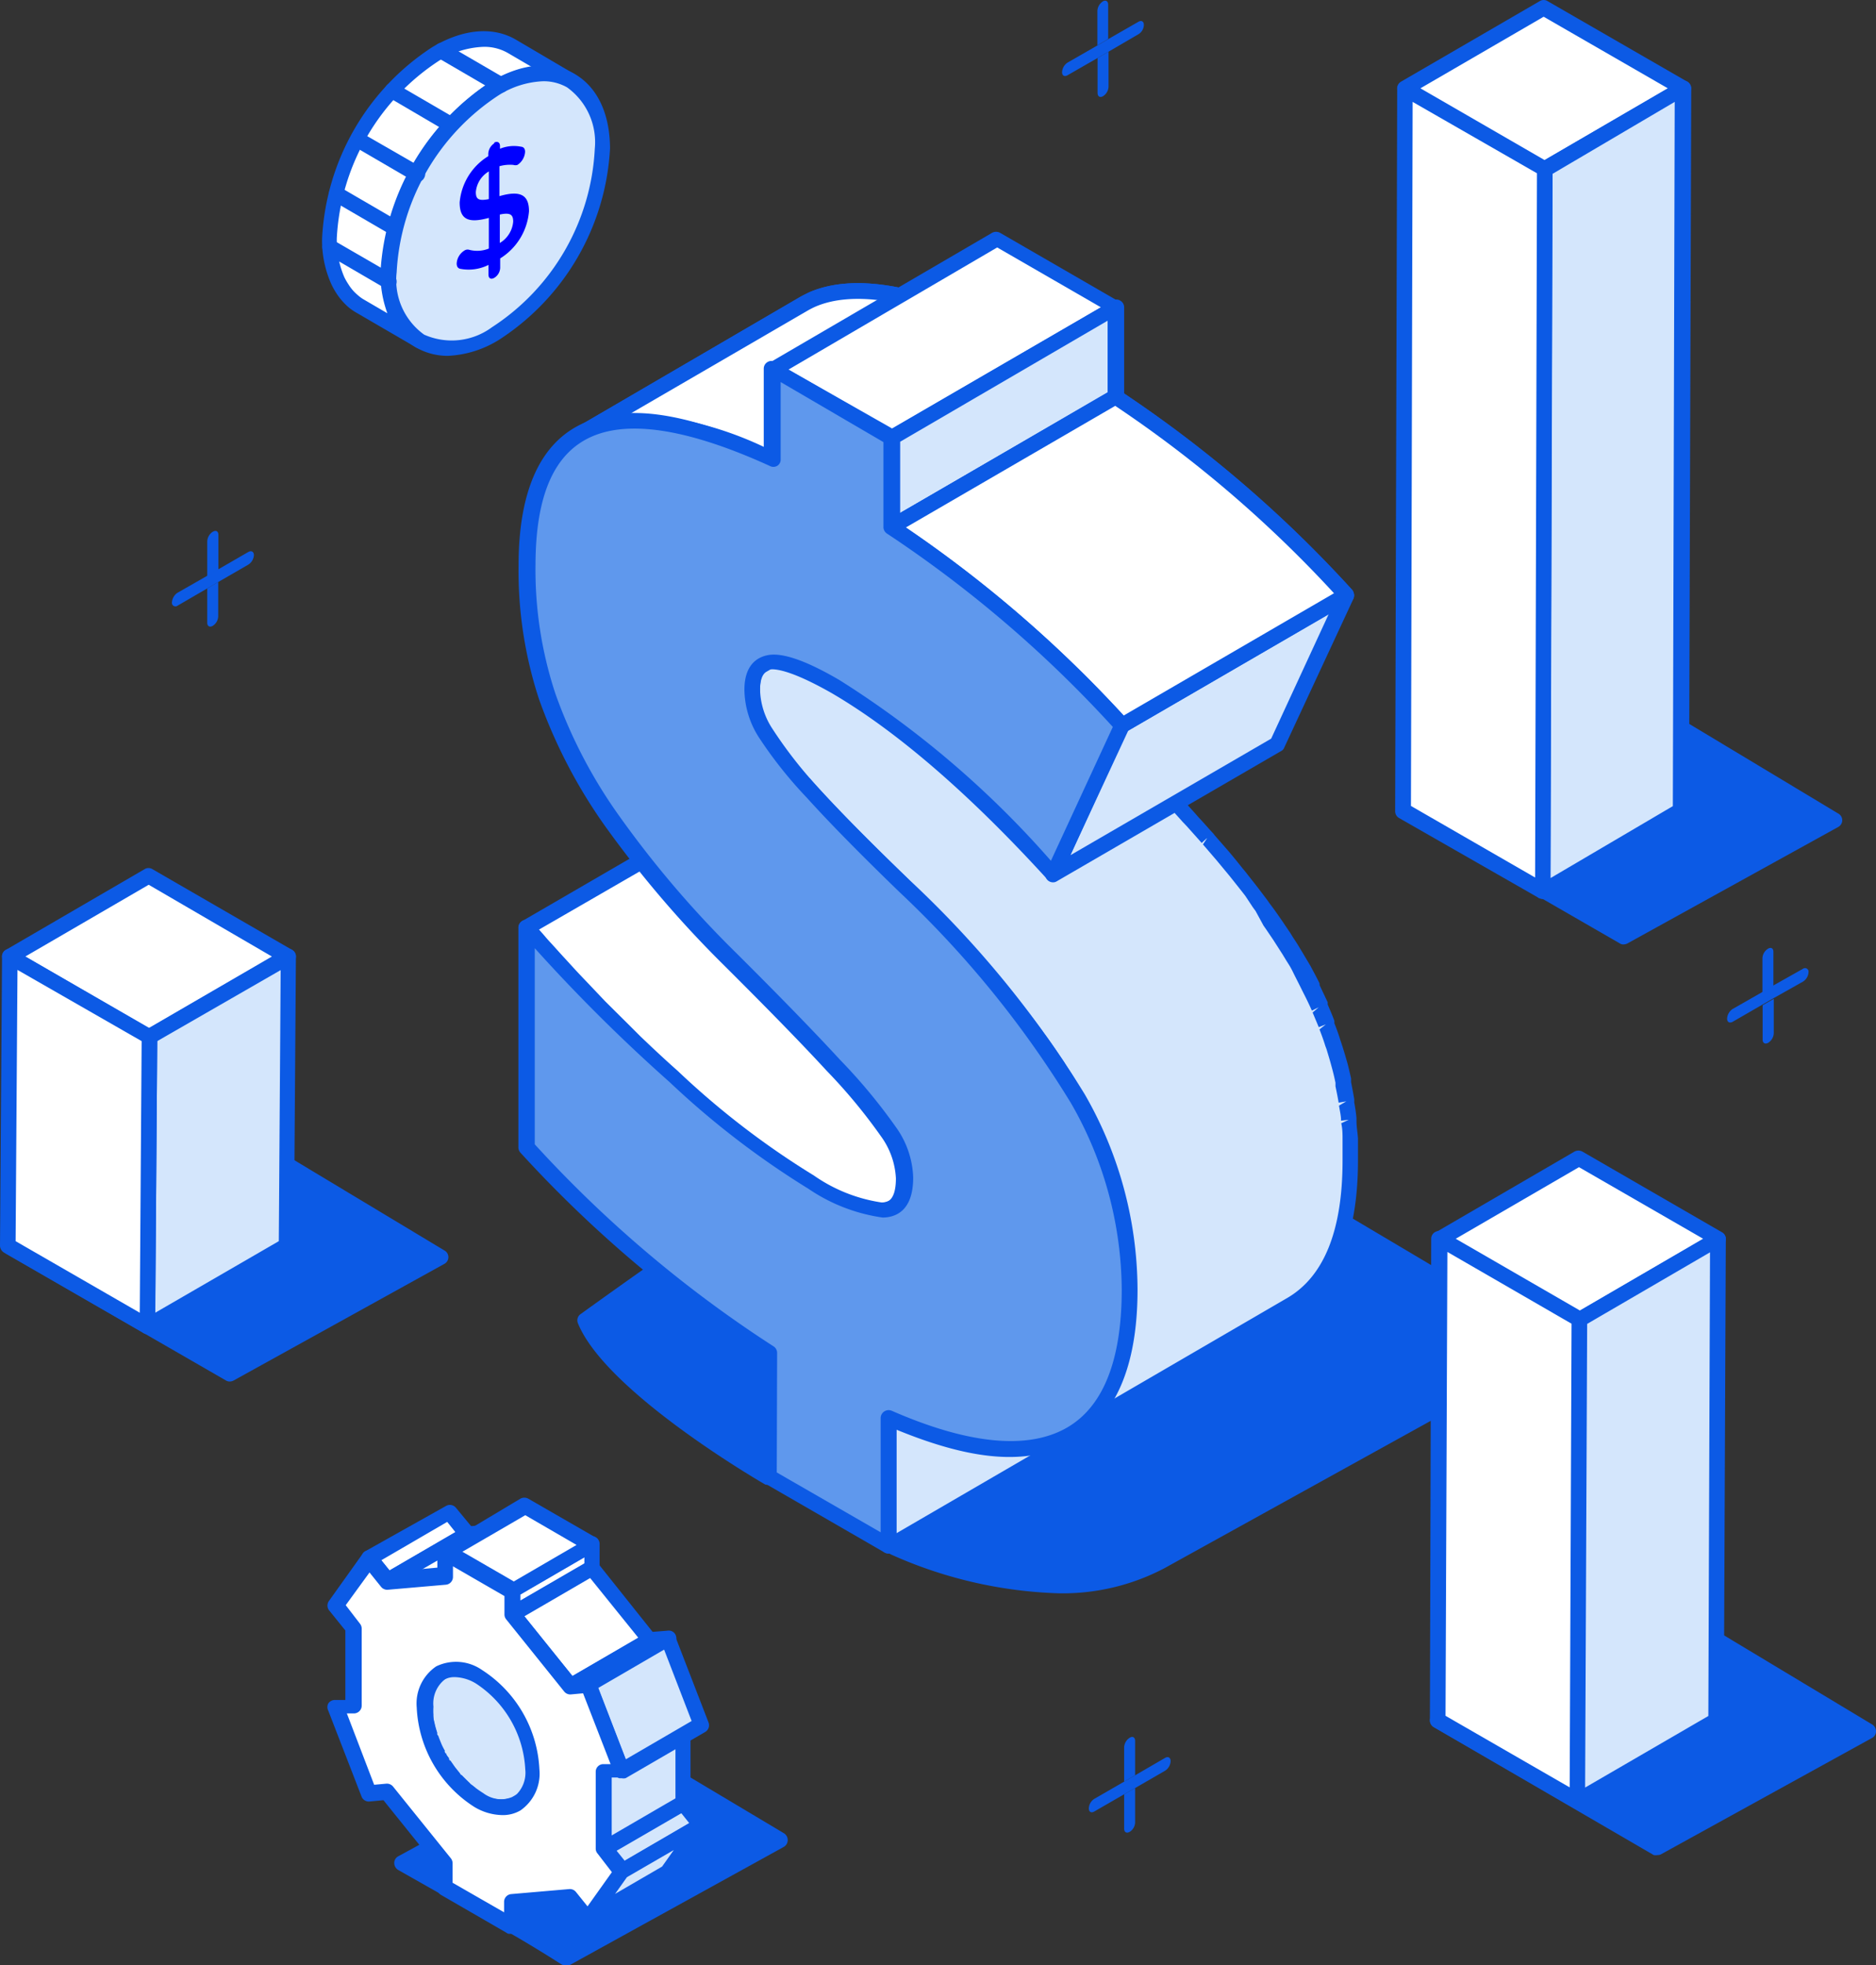 <svg xmlns="http://www.w3.org/2000/svg" viewBox="0 0 100.93 105.71"><rect x="0" y="0" width="100.93" height="105.71" fill="#333333" stroke="none"/><defs><style>.cls-1{fill:#0c5ae5;}.cls-2{fill:#fff;}.cls-3{fill:#d4e6fc;}.cls-4{fill:#5f98ed;}.cls-5{fill:blue;}</style></defs><g id="Layer_2" data-name="Layer 2"><g id="Layer_1-2" data-name="Layer 1"><polygon class="cls-1" points="23.93 101.47 21.63 100.17 28.95 96.12 29.67 98.81 23.93 101.47"/><path class="cls-1" d="M23.93,101.89a.35.35,0,0,1-.2,0l-2.31-1.31a.44.44,0,0,1-.21-.37.41.41,0,0,1,.21-.36l7.33-4a.44.44,0,0,1,.37,0,.45.45,0,0,1,.24.28l.71,2.7a.4.4,0,0,1-.22.48l-5.74,2.66A.39.39,0,0,1,23.93,101.89Zm-1.45-1.72L24,101l5.23-2.43-.49-1.84Z"/><path class="cls-1" d="M41.38,79.44s-8.44-4.83-9.9-8.47c8.15-5.87,11-7.5,11-7.5l4.69,9.29Z"/><path class="cls-1" d="M41.38,79.85a.36.36,0,0,1-.21,0c-.35-.2-8.59-5-10.08-8.68a.41.41,0,0,1,.15-.49c8.07-5.81,10.88-7.45,11-7.52a.42.42,0,0,1,.33,0,.4.4,0,0,1,.25.21l4.7,9.29a.43.43,0,0,1-.06.46l-5.77,6.68A.43.43,0,0,1,41.38,79.85ZM32,71.11c1.52,3,7.84,6.93,9.29,7.79l5.35-6.21-4.36-8.63C41.28,64.68,38.23,66.63,32,71.11Z"/><path class="cls-1" d="M27.53,103.55s1,.53,2.88,1.74l11.51-6.36L36.5,95.69Z"/><path class="cls-1" d="M30.41,105.71a.4.4,0,0,1-.22-.06c-1.87-1.19-2.85-1.72-2.85-1.73a.38.38,0,0,1-.22-.32.42.42,0,0,1,.14-.36l9-7.87a.42.42,0,0,1,.49,0l5.43,3.24a.43.43,0,0,1,.2.37.42.42,0,0,1-.21.36l-11.52,6.36A.46.46,0,0,1,30.41,105.71Zm-2.16-2.23c.44.26,1.17.69,2.18,1.33l10.66-5.89L36.54,96.2Z"/><polygon class="cls-1" points="87.34 50.38 98.68 44.11 87.44 37.35 75.52 43.55 87.34 50.38"/><path class="cls-1" d="M87.34,50.8a.36.36,0,0,1-.2-.06L75.31,43.92a.4.4,0,0,1-.21-.38.42.42,0,0,1,.22-.36L87.25,37a.43.43,0,0,1,.41,0L98.9,43.76a.41.41,0,0,1,0,.72L87.55,50.75A.54.54,0,0,1,87.34,50.8Zm-11-7.23,11,6.33,10.5-5.8L87.43,37.83Z"/><polygon class="cls-2" points="90.56 4.75 83.1 9.09 75.59 4.75 83.05 0.42 90.56 4.75"/><path class="cls-1" d="M83.1,9.51a.42.42,0,0,1-.21-.06L75.38,5.12a.42.42,0,0,1,0-.73L82.84.06a.4.4,0,0,1,.42,0l7.51,4.33a.42.42,0,0,1,.21.36.44.44,0,0,1-.21.37L83.31,9.45A.42.42,0,0,1,83.1,9.51ZM76.42,4.75,83.1,8.61l6.63-3.86L83.05.9Z"/><polygon class="cls-3" points="90.56 4.75 90.45 43.6 82.99 47.93 83.1 9.09 90.56 4.75"/><path class="cls-1" d="M83,48.35a.54.54,0,0,1-.21-.05.44.44,0,0,1-.21-.37l.11-38.84a.41.41,0,0,1,.21-.36l7.46-4.34a.45.45,0,0,1,.42,0,.43.43,0,0,1,.21.36L90.87,43.6a.42.42,0,0,1-.21.36L83.2,48.3A.54.54,0,0,1,83,48.35Zm.53-39-.11,37.88L90,43.36l.1-37.88Z"/><polygon class="cls-2" points="83.1 9.09 82.99 47.93 75.48 43.6 75.59 4.75 83.1 9.09"/><path class="cls-1" d="M83,48.35a.54.54,0,0,1-.21-.05L75.27,44a.42.42,0,0,1-.21-.36l.11-38.85a.42.42,0,0,1,.21-.36.45.45,0,0,1,.42,0l7.51,4.34a.41.41,0,0,1,.21.36l-.11,38.85a.42.42,0,0,1-.21.36A.54.54,0,0,1,83,48.35Zm-7.09-5,6.68,3.85.1-37.88L76,5.48Z"/><path class="cls-1" d="M48.06,83.23s8.46,4,14.39.76l21-11.62L69.78,64.2l-6.33,5.54Z"/><path class="cls-1" d="M56.93,85.7a23.73,23.73,0,0,1-9-2.09.43.43,0,0,1-.23-.32.4.4,0,0,1,.14-.37l21.71-19a.42.42,0,0,1,.49,0L83.66,72a.41.41,0,0,1,.2.37.42.42,0,0,1-.21.36l-21,11.62A11.74,11.74,0,0,1,56.93,85.7Zm-8.09-2.59c2,.82,8.62,3.17,13.41.52L82.61,72.36,69.83,64.71Z"/><polygon class="cls-1" points="12.36 73.89 23.69 67.63 12.46 60.87 0.53 67.07 12.36 73.89"/><path class="cls-1" d="M12.36,74.31a.39.39,0,0,1-.21-.06L.32,67.43a.44.44,0,0,1-.21-.37.4.4,0,0,1,.23-.36l11.92-6.2a.4.4,0,0,1,.41,0l11.24,6.76a.41.41,0,0,1,0,.72L12.56,74.26A.46.46,0,0,1,12.36,74.31Zm-11-7.22,11,6.32,10.5-5.8L12.44,61.35Z"/><polygon class="cls-2" points="15.5 51.45 8.04 55.78 0.53 51.45 7.99 47.11 15.5 51.45"/><path class="cls-1" d="M8,56.2a.5.5,0,0,1-.21-.05L.32,51.81a.42.42,0,0,1-.21-.36.41.41,0,0,1,.21-.36l7.46-4.34a.4.4,0,0,1,.42,0l7.51,4.34a.41.41,0,0,1,.21.36.42.42,0,0,1-.21.36L8.25,56.15A.54.54,0,0,1,8,56.2ZM1.36,51.45,8,55.3l6.63-3.85L8,47.59Z"/><polygon class="cls-3" points="15.5 51.45 15.39 67.01 7.93 71.34 8.04 55.78 15.5 51.45"/><path class="cls-1" d="M7.93,71.76a.42.42,0,0,1-.21-.06.41.41,0,0,1-.21-.36l.11-15.56a.42.42,0,0,1,.21-.36l7.46-4.33a.4.4,0,0,1,.42,0,.41.41,0,0,1,.21.36L15.81,67a.42.42,0,0,1-.21.36L8.14,71.7A.42.42,0,0,1,7.93,71.76ZM8.46,56,8.35,70.61,15,66.76l.1-14.58Z"/><polygon class="cls-2" points="8.04 55.78 7.93 71.34 0.42 67.01 0.53 51.45 8.04 55.78"/><path class="cls-1" d="M7.93,71.76a.42.42,0,0,1-.21-.06L.21,67.37A.44.44,0,0,1,0,67L.11,51.44a.4.4,0,0,1,.21-.35.4.4,0,0,1,.42,0l7.51,4.33a.44.44,0,0,1,.21.37L8.35,71.35a.43.43,0,0,1-.21.36A.54.54,0,0,1,7.93,71.76Zm-7.09-5,6.68,3.85L7.62,56,.94,52.17Z"/><polygon class="cls-1" points="89.18 99.36 100.52 93.1 89.28 86.34 77.35 92.54 89.18 99.36"/><path class="cls-1" d="M89.18,99.78a.54.54,0,0,1-.21,0L77.14,92.9a.44.44,0,0,1-.21-.37.43.43,0,0,1,.23-.36L89.09,86a.41.41,0,0,1,.4,0l11.24,6.76a.43.43,0,0,1,.2.37.4.4,0,0,1-.21.35L89.38,99.73A.35.35,0,0,1,89.18,99.78Zm-11-7.22,11,6.33,10.5-5.81L89.26,86.82Z"/><polygon class="cls-2" points="92.43 66.63 84.97 70.97 77.46 66.63 84.92 62.29 92.43 66.63"/><path class="cls-1" d="M85,71.39a.42.42,0,0,1-.21-.06L77.25,67a.41.41,0,0,1,0-.72l7.46-4.34a.45.45,0,0,1,.42,0l7.51,4.34a.41.41,0,0,1,0,.72l-7.46,4.34A.39.39,0,0,1,85,71.39Zm-6.68-4.76L85,70.49l6.63-3.86-6.68-3.85Z"/><polygon class="cls-3" points="92.43 66.63 92.32 92.54 84.86 96.88 84.97 70.97 92.43 66.63"/><path class="cls-1" d="M84.86,97.29a.54.54,0,0,1-.21-.05.44.44,0,0,1-.21-.37L84.55,71a.41.41,0,0,1,.21-.36l7.46-4.34a.45.45,0,0,1,.42,0,.41.41,0,0,1,.21.36l-.11,25.91a.42.42,0,0,1-.21.36l-7.46,4.34A.5.5,0,0,1,84.86,97.29Zm.53-26.08-.11,24.94,6.63-3.85L92,67.36Z"/><polygon class="cls-2" points="84.97 70.97 84.86 96.88 77.35 92.54 77.46 66.63 84.97 70.97"/><path class="cls-1" d="M84.86,97.29a.54.54,0,0,1-.21-.05L77.14,92.9a.41.41,0,0,1-.21-.36L77,66.63a.41.41,0,0,1,.21-.36.42.42,0,0,1,.42,0l7.51,4.34a.41.41,0,0,1,.21.36l-.11,25.91a.42.42,0,0,1-.21.36A.54.54,0,0,1,84.86,97.29Zm-7.09-5,6.68,3.85.1-24.94-6.68-3.86Z"/><path class="cls-1" d="M59.64,2.78l-.59.34V5c0,.19.13.27.3.17a.63.63,0,0,0,.29-.51V2.78ZM59.33.08a.64.64,0,0,0-.29.5V2.44l.58-.34V.25c0-.19-.13-.27-.3-.17Z"/><path class="cls-1" d="M61.25,1.17l-1.62.93-.58.34-1.62.93a.66.66,0,0,0-.29.51c0,.19.13.26.29.17l1.62-.93.59-.34,1.61-.94a.6.6,0,0,0,.29-.5c0-.19-.13-.26-.29-.17Z"/><path class="cls-1" d="M95.42,53.73l-.59.34v1.85c0,.19.14.26.3.17a.65.65,0,0,0,.3-.51V53.73Zm-.3-2.7a.63.63,0,0,0-.3.51v1.85l.59-.35V51.19c0-.18-.13-.26-.29-.16Z"/><path class="cls-1" d="M97,52.11,95.42,53l-.59.35-1.61.92a.66.66,0,0,0-.3.52c0,.19.13.26.3.17l1.61-.93.59-.34L97,52.8a.64.64,0,0,0,.3-.51.19.19,0,0,0-.3-.18Z"/><path class="cls-1" d="M11.75,31.3l-.6.35V33.5c0,.18.13.26.3.16a.63.63,0,0,0,.29-.51V31.3Zm-.3-2.7a.65.65,0,0,0-.3.52V31l.6-.35V28.77c0-.19-.13-.27-.29-.17Z"/><path class="cls-1" d="M13.36,29.69l-1.61.93-.6.35-1.61.92a.68.68,0,0,0-.29.51.19.19,0,0,0,.3.18l1.6-.93.6-.35,1.61-.93a.65.65,0,0,0,.3-.51c0-.19-.14-.26-.3-.17Z"/><path class="cls-1" d="M61.08,96.17l-.6.34v1.85c0,.19.13.27.3.17a.62.62,0,0,0,.29-.51V96.17Zm-.3-2.7a.64.64,0,0,0-.3.51v1.85l.59-.34V93.64c0-.19-.13-.27-.29-.17Z"/><path class="cls-1" d="M62.69,94.55l-1.62.94-.59.34-1.61.93a.64.64,0,0,0-.29.51c0,.19.13.26.29.17l1.61-.93.6-.34,1.61-.93a.65.65,0,0,0,.29-.51c0-.19-.13-.27-.29-.18Z"/><polygon class="cls-3" points="47.81 76.27 59.87 69.26 59.85 76.13 47.79 83.14 47.81 76.27"/><path class="cls-1" d="M47.79,83.56a.42.42,0,0,1-.41-.42V76.26a.46.46,0,0,1,.21-.36l12.06-7a.4.4,0,0,1,.42,0,.41.41,0,0,1,.21.36l0,6.87a.44.44,0,0,1-.21.37L48,83.5A.37.37,0,0,1,47.79,83.56Zm.44-7,0,5.91,11.23-6.53V70Z"/><path class="cls-2" d="M59.48,58.1a9.06,9.06,0,0,1-3.86-1.5,44.57,44.57,0,0,1-7.4-5.69c-.68-.61-1.34-1.23-2-1.86l-.63-.62-1.28-1.28-.72-.76c-.38-.39-.75-.78-1.12-1.18s-.5-.55-.74-.83c-.45-.49-.9-1-1.33-1.49l-12.06,7,.63.73.7.76c.24.28.49.55.74.83s.74.79,1.12,1.18l.72.76c.42.43.85.85,1.29,1.28l.62.62c.65.62,1.31,1.25,2,1.86a44.84,44.84,0,0,0,7.4,5.68,8.79,8.79,0,0,0,3.86,1.5A1.17,1.17,0,0,0,48,65l12.06-7A1.28,1.28,0,0,1,59.48,58.1Z"/><path class="cls-1" d="M47.39,65.52a9.42,9.42,0,0,1-4-1.55,45.93,45.93,0,0,1-7.47-5.74c-.68-.62-1.34-1.24-2-1.87l-.63-.63L32,54.45l-.72-.76c-.38-.4-.76-.79-1.12-1.19l-.57-.62-.45-.5-.43-.48L28,50.17a.42.42,0,0,1-.1-.34.43.43,0,0,1,.2-.29l12.06-7a.42.42,0,0,1,.53.09c.39.46.8.91,1.21,1.37l.29.32.56.62q.54.59,1.11,1.17l.23.24c.16.17.32.35.49.52l1.2,1.19.7.7c.65.62,1.31,1.24,2,1.85a44.18,44.18,0,0,0,7.33,5.63,8.63,8.63,0,0,0,3.64,1.45h0a.82.82,0,0,0,.4-.1h0a.42.42,0,1,1,.42.72h0l-12.06,7a1.53,1.53,0,0,1-.81.21ZM29,50l.3.34c.13.16.27.31.41.46l.46.51.56.61c.36.4.74.79,1.11,1.18l.72.76,1.28,1.27.62.62c.65.62,1.31,1.24,2,1.85a44.18,44.18,0,0,0,7.33,5.63,8.54,8.54,0,0,0,3.65,1.45.94.94,0,0,0,.4-.1l10.7-6.22A13.49,13.49,0,0,1,55.41,57a45.39,45.39,0,0,1-7.48-5.74l-2-1.87-.71-.7c-.4-.4-.81-.8-1.2-1.21-.18-.17-.34-.35-.51-.53l-.23-.23c-.37-.4-.75-.79-1.11-1.19l-.57-.62-.29-.33-1-1.11Z"/><path class="cls-3" d="M72.82,61.42c0-.06,0-.13,0-.2,0-.3,0-.61-.07-.91,0-.05,0-.1,0-.15,0-.28-.07-.55-.11-.83,0,0,0-.11,0-.16,0-.3-.11-.6-.17-.9,0-.07,0-.13,0-.2l-.21-.88,0,0c-.08-.3-.17-.6-.27-.91l-.06-.2c-.1-.29-.2-.59-.32-.89a.61.61,0,0,0,0-.12q-.15-.41-.33-.81l-.05-.11a.14.14,0,0,0,0-.06l-.42-.89a1.62,1.62,0,0,1-.1-.18c-.15-.31-.31-.62-.49-.92s-.28-.49-.43-.74l-.14-.23-.34-.54c0-.08-.11-.16-.16-.25l-.4-.59-.12-.18-.56-.79-.15-.19c-.15-.2-.3-.41-.46-.61l-.21-.27-.46-.59-.2-.25L65.72,46l0,0L65,45.15l-.08-.09-.14-.16c-.22-.25-.44-.5-.68-.75l-.21-.23c-.29-.32-.58-.64-.89-1l-.17-.18L62,42l-.27-.27-1-1q-3.19-3.09-5-5.08l-.47-.53L55,34.74l-.07-.08-.35-.4a.39.39,0,0,0-.08-.1l-.23-.29a1.47,1.47,0,0,1-.1-.13L54,33.51a1.13,1.13,0,0,1-.1-.13l-.16-.21L53.65,33l-.14-.21a.36.36,0,0,1-.07-.1l-.19-.29-.18-.31,0-.1c0-.08-.07-.15-.1-.22a.36.36,0,0,1,0-.09l-.12-.31,0-.09a2.66,2.66,0,0,1-.1-.38s0,0,0-.06a3.06,3.06,0,0,1,0-.32s0-.07,0-.1,0-.25,0-.38a1.39,1.39,0,0,1,.56-1.32L41,35.77a1.39,1.39,0,0,0-.56,1.32c0,.13,0,.25,0,.38s0,.07,0,.1,0,.21,0,.32,0,0,0,.06a2.66,2.66,0,0,0,.1.38l0,.09.12.31s0,0,0,.06l0,0L41,39a.54.54,0,0,1,0,.11l.18.31.19.29a.61.61,0,0,0,.07.1l.14.21.09.13.16.21.1.13.18.23a1.47,1.47,0,0,0,.1.13l.23.28.09.11c.1.13.22.26.34.4l.07.09c.08.09.16.19.25.28l0,.05.47.53q1.8,2,5,5.08c.34.33.68.67,1,1L50,49c.27.27.53.55.79.82l.17.18c.31.32.6.64.89,1l.22.24.67.75.22.24.71.83,0,0,.69.84.2.25.46.59.21.26.46.62.15.19.56.79.12.17c.14.2.27.4.4.6l.16.25c.12.18.23.36.34.54s.1.15.14.23c.15.25.3.49.44.74s.33.61.48.91c0,.07.07.13.1.19l.42.89c0,.06,0,.11.07.17.12.27.23.54.34.81,0,0,0,.08,0,.12.12.3.22.6.32.89l.06.2c.1.3.19.6.27.91l0,0,.21.88c0,.07,0,.13,0,.2.06.3.12.6.17.9,0,0,0,.11,0,.16.05.28.08.55.11.83,0,0,0,.1,0,.15,0,.3,0,.6.07.91,0,.07,0,.13,0,.2,0,.31,0,.63,0,.94,0,3.93-1.08,6.52-3.23,7.76l12.06-7c2.15-1.25,3.22-3.84,3.23-7.77C72.84,62.05,72.83,61.74,72.82,61.42Z"/><path class="cls-1" d="M57.55,77.55a.41.41,0,0,1-.36-.21.42.42,0,0,1,.15-.57c2-1.16,3-3.65,3-7.4,0-.31,0-.61,0-.92v-.2c0-.3,0-.59-.07-.89l.4-.19-.41,0c0-.27-.07-.54-.11-.81l0-.16c0-.29-.11-.58-.17-.88l0-.18c-.06-.3-.13-.58-.21-.87s-.18-.64-.27-.93l-.07-.2c-.09-.29-.2-.58-.31-.87L59.4,62l-.39.15-.33-.79,0-.11c-.15-.35-.29-.64-.44-.94l-.09-.17c-.15-.31-.31-.61-.48-.91s-.28-.48-.42-.72l-.14-.23-.34-.53-.16-.25-.4-.59L56,56.78c-.17-.26-.36-.52-.55-.78l-.08-.11c-.21-.28-.36-.49-.52-.69L54,54.11l-.69-.84-.73-.84-.2-.23-.68-.76-.22-.23c-.28-.32-.58-.63-.88-1l-.11-.12-.85-.88L49.41,49l-1-1c-2.12-2.05-3.81-3.77-5-5.09L43,42.41l-.07-.09L42.64,42l-.08-.09-.35-.41-.09-.11-.51-.64.23-.39-.34.25-.16-.22-.09-.13L41,40c-.07-.1-.13-.2-.19-.3l-.2-.34,0-.11a1.63,1.63,0,0,1-.11-.23.42.42,0,0,1,0-.1c0-.11-.09-.22-.13-.33l0-.11c0-.13-.08-.27-.11-.41a3,3,0,0,1-.07-.42l0-.11c0-.14,0-.28,0-.42a1.79,1.79,0,0,1,.77-1.69l12-7h0a.41.41,0,0,1,.57.15.42.42,0,0,1-.15.57c-.23.13-.35.46-.35,1,0,.12,0,.23,0,.34s0,.28.06.38a3.33,3.33,0,0,0,.11.39c.06.18.09.27.13.37l.13.28-.32.29.37-.2c.05.1.11.2.17.3l.18.27-.28.33.34-.23.66.88-.23.4.33-.27.22.28.09.1.33.4-.24.35.31-.27.76.86c1.19,1.31,2.86,3,5,5.06.35.34.68.67,1,1l.27.27.79.82.17.18.9,1,.21.24c.24.25.46.51.69.76l.11.12.06.08.76.87c.26.31.49.59.71.87l.19.23.48.61.21.27.47.62.14.2c.2.26.39.53.57.79l.09.13.44.65.16.26c.12.18.24.36.35.55l.14.23.44.74c.17.32.34.63.49.94L71,53l.43.91,0,.12c.14.33.26.6.36.88l0,.13c.12.3.23.6.32.9l.07.21c.1.3.19.61.28.92s.16.64.23.94l0,.2c.06.31.12.61.17.92l0,.17q.08.42.12.84v.15c0,.32.06.63.08.94v.2c0,.32,0,.64,0,1,0,4.08-1.17,6.81-3.44,8.13l-12.06,7A.46.46,0,0,1,57.55,77.55Zm-14-35.7.43.49c1.19,1.31,2.86,3,5,5.06l1,1,.27.27c.27.27.53.55.79.82l.18.18.89,1,.22.24.68.76.21.24.72.83c.26.31.49.59.71.87l.88,1.11.47.62.14.2c.2.26.39.53.57.79l.11.16.42.62.16.26c.12.18.24.36.35.54l.14.23.44.75c.17.31.34.62.49.94l.1.18c.15.3.29.61.43.91l.07.17c.12.28.24.55.35.83l0,.12c.12.3.23.61.33.91l.06.2c.1.31.19.62.28.93s.16.64.23.94l0,.2c.06.31.12.61.17.92l0,.17c0,.28.08.56.11.84v.15c0,.31.06.62.08.94v.2c0,.32,0,.64,0,1a12,12,0,0,1-1.27,5.9l9.47-5.51c2-1.15,3-3.64,3-7.4,0-.31,0-.61,0-.92h0v-.19c0-.31,0-.6-.07-.9l.4-.19-.41.05c0-.27-.07-.54-.11-.81l.39-.23-.41.07c-.05-.3-.11-.59-.17-.88l0-.19q-.09-.44-.21-.87c-.09-.34-.18-.63-.27-.93l-.07-.19c-.09-.3-.2-.59-.31-.88l.34-.27-.38.15-.33-.79.33-.28-.37.18c-.16-.36-.3-.65-.45-.94l-.07-.14c-.17-.35-.33-.65-.5-1s-.28-.48-.42-.72l-.14-.23-.34-.53-.16-.25-.4-.59-.12-.17L67.55,49l-.14-.19L67,48.19l-.21-.27-.46-.58-.2-.25-.68-.82-.73-.85.24-.36-.31.28-.14-.16-.67-.75-.22-.23c-.28-.32-.58-.63-.88-1l-.17-.18-.79-.82L61.47,42l-1-1c-2.12-2-3.81-3.76-5-5.09L54.69,35l-.07-.09c-.12-.14-.24-.27-.35-.41l.24-.36-.32.26L54,34.14l.22-.4-.33.26-.67-.91L53.09,33c-.07-.1-.13-.2-.19-.3a3.79,3.79,0,0,1-.2-.34l-.05-.11a1.63,1.63,0,0,1-.11-.23l0-.1a3.24,3.24,0,0,1-.13-.33l.36-.23-.4.13c0-.14-.08-.28-.11-.41a3.39,3.39,0,0,1-.07-.43l0-.11c0-.14,0-.28,0-.42s0-.19,0-.28L41.24,36.13c-.23.13-.35.46-.35,1a1.88,1.88,0,0,0,0,.34c0,.19,0,.28.05.38a4,4,0,0,0,.11.39c.06.18.09.27.13.37l.13.27-.32.3.37-.2c0,.1.11.2.17.3l.18.27-.29.32.35-.23.14.21-.25.36.34-.24.12.17-.25.36.33-.25.5.62-.23.38.32-.26.38.45-.24.36.32-.27.24.28-.23.36Z"/><path class="cls-2" d="M31.16,23.37l12.06-7a4.66,4.66,0,0,1,.5-.25c2.2-.95,5.49-.41,9.87,1.59l-12.06,7c-4.38-2-7.67-2.54-9.87-1.59a3.33,3.33,0,0,0-.5.25Z"/><path class="cls-1" d="M41.53,25.13a.33.33,0,0,1-.17,0c-4.26-1.94-7.47-2.48-9.54-1.59a4.11,4.11,0,0,0-.42.21l0,0A.42.42,0,1,1,31,23h0l12-7c.17-.1.36-.19.54-.28,2.33-1,5.67-.47,10.21,1.6a.43.43,0,0,1,.25.36.42.42,0,0,1-.21.39l-12.06,7A.39.39,0,0,1,41.53,25.13Zm-7.42-2.89a18.94,18.94,0,0,1,7.4,2l11.16-6.49c-3.88-1.67-6.84-2.09-8.79-1.26a4.78,4.78,0,0,0-.45.23l-9.5,5.52Z"/><path class="cls-2" d="M31.16,23.37l12.06-7a4.66,4.66,0,0,1,.5-.25c2.2-.95,5.49-.41,9.87,1.59l-12.06,7c-4.38-2-7.67-2.54-9.87-1.59A3.33,3.33,0,0,0,31.16,23.37Z"/><path class="cls-1" d="M41.53,25.13a.33.33,0,0,1-.17,0c-4.26-1.94-7.47-2.48-9.54-1.59a4.11,4.11,0,0,0-.42.21l0,0A.42.42,0,1,1,31,23h0l12-7c.17-.1.36-.19.54-.28,2.33-1,5.67-.47,10.21,1.6a.43.43,0,0,1,.25.36.42.42,0,0,1-.21.39l-12.06,7A.39.39,0,0,1,41.53,25.13Zm-7.42-2.89a18.94,18.94,0,0,1,7.4,2l11.16-6.49c-3.88-1.67-6.84-2.09-8.79-1.26a4.78,4.78,0,0,0-.45.23l-9.5,5.52Z"/><polygon class="cls-2" points="41.55 19.83 53.6 12.82 60.02 16.53 47.96 23.54 41.55 19.83"/><path class="cls-1" d="M48,24a.54.54,0,0,1-.21-.05l-6.41-3.71a.41.41,0,0,1,0-.72l12-7a.45.45,0,0,1,.42,0l6.42,3.71a.41.41,0,0,1,.21.36.42.42,0,0,1-.21.36l-12.06,7A.5.5,0,0,1,48,24Zm-5.58-4.12L48,23.05l11.23-6.52-5.58-3.22Z"/><polygon class="cls-3" points="47.96 23.54 60.02 16.53 60.01 21.34 47.95 28.35 47.96 23.54"/><path class="cls-1" d="M48,28.76a.38.38,0,0,1-.21-.05.42.42,0,0,1-.21-.36V23.54a.44.44,0,0,1,.21-.37l12.06-7a.4.4,0,0,1,.42,0,.41.41,0,0,1,.21.36v4.81a.43.43,0,0,1-.21.36l-12.06,7A.41.41,0,0,1,48,28.76Zm.43-5v3.84L59.59,21.1V17.25Z"/><polygon class="cls-3" points="60.37 39.02 72.43 32.01 68.71 40.03 56.65 47.04 60.37 39.02"/><path class="cls-1" d="M56.65,47.46a.42.42,0,0,1-.38-.59l3.72-8a.42.42,0,0,1,.17-.18l12.06-7a.42.42,0,0,1,.49.05.4.4,0,0,1,.1.48l-3.72,8a.33.33,0,0,1-.17.18l-12.06,7A.37.37,0,0,1,56.65,47.46Zm4-8.15L57.59,46l10.8-6.27L71.5,33Z"/><path class="cls-2" d="M48,28.35l12.06-7A65.55,65.55,0,0,1,72.43,32L60.37,39A65.55,65.55,0,0,0,48,28.35Z"/><path class="cls-1" d="M60.37,39.43a.39.39,0,0,1-.3-.13A65.47,65.47,0,0,0,47.72,28.7a.44.44,0,0,1-.19-.36.39.39,0,0,1,.21-.35L59.8,21a.39.39,0,0,1,.43,0A66.74,66.74,0,0,1,72.74,31.72a.44.44,0,0,1,.1.35.38.38,0,0,1-.2.3l-12.06,7A.38.38,0,0,1,60.37,39.43ZM48.74,28.37A66.6,66.6,0,0,1,60.45,38.49l11.32-6.58A65.49,65.49,0,0,0,60,21.83Z"/><path class="cls-2" d="M48,28.35l12.06-7A65.55,65.55,0,0,1,72.43,32L60.37,39A65.55,65.55,0,0,0,48,28.35Z"/><path class="cls-1" d="M60.37,39.43a.39.39,0,0,1-.3-.13A65.47,65.47,0,0,0,47.72,28.7a.44.44,0,0,1-.19-.36.39.39,0,0,1,.21-.35L59.8,21a.39.39,0,0,1,.43,0A66.74,66.74,0,0,1,72.74,31.72a.44.44,0,0,1,.1.35.38.38,0,0,1-.2.3l-12.06,7A.38.38,0,0,1,60.37,39.43ZM48.74,28.37A66.6,66.6,0,0,1,60.45,38.49l11.32-6.58A65.49,65.49,0,0,0,60,21.83Z"/><path class="cls-4" d="M48,23.54v4.81A65.55,65.55,0,0,1,60.37,39l-3.72,8Q50.19,39.95,45,36.94c-1.65-.95-2.81-1.39-3.49-1.32s-1,.57-1,1.47a4.53,4.53,0,0,0,.72,2.36,24.48,24.48,0,0,0,2.52,3.17q1.8,2,5,5.08A54.49,54.49,0,0,1,58,59.07a20.65,20.65,0,0,1,2.79,10.3q0,6-3.33,7.82t-9.64-.92l0,6.87-6.41-3.7V72.77a66.07,66.07,0,0,1-13.07-11l0-11.83a92,92,0,0,0,7.81,8,44.84,44.84,0,0,0,7.4,5.68,8.79,8.79,0,0,0,3.86,1.5c.82,0,1.23-.59,1.24-1.73a4.54,4.54,0,0,0-.88-2.5,30.77,30.77,0,0,0-2.94-3.56q-2.07-2.22-5.56-5.7a56.71,56.71,0,0,1-6.35-7.43,27.74,27.74,0,0,1-3.5-6.7,21.58,21.58,0,0,1-1.08-7.07q0-5.88,3.31-7.29c2.2-.95,5.49-.41,9.87,1.59V19.83Z"/><path class="cls-1" d="M47.79,83.56a.42.42,0,0,1-.21-.06l-6.41-3.7a.42.42,0,0,1-.21-.36L41,73A66.31,66.31,0,0,1,28,62a.43.43,0,0,1-.11-.28l0-11.83a.42.42,0,0,1,.28-.39.41.41,0,0,1,.46.12,91,91,0,0,0,7.77,8,44.18,44.18,0,0,0,7.33,5.63,8.54,8.54,0,0,0,3.65,1.45c.26,0,.82,0,.82-1.32a4.19,4.19,0,0,0-.81-2.27,29.19,29.19,0,0,0-2.9-3.5c-1.36-1.48-3.23-3.39-5.55-5.7a58.23,58.23,0,0,1-6.39-7.48A28,28,0,0,1,29,37.61a22.1,22.1,0,0,1-1.1-7.2c0-4.08,1.21-6.67,3.56-7.68s5.38-.52,9.63,1.34V19.83a.41.41,0,0,1,.21-.36.4.4,0,0,1,.41,0l6.42,3.7a.44.44,0,0,1,.21.37v4.58A67,67,0,0,1,60.68,38.73a.43.43,0,0,1,.07.46l-3.72,8a.41.41,0,0,1-.31.23.42.42,0,0,1-.38-.13c-4.26-4.67-8.16-8-11.58-10C42.81,36.18,41.92,36,41.53,36c-.21,0-.64.07-.64,1.05a4,4,0,0,0,.66,2.14A23.48,23.48,0,0,0,44,42.34c1.19,1.31,2.86,3,5,5.06a55.07,55.07,0,0,1,9.36,11.46A21.17,21.17,0,0,1,61.2,69.37c0,4.14-1.2,6.89-3.55,8.19s-5.38,1-9.42-.66l0,6.24a.41.41,0,0,1-.21.36A.37.37,0,0,1,47.79,83.56Zm-6-4.36,5.59,3.22V76.26a.43.43,0,0,1,.59-.38c4.07,1.78,7.19,2.09,9.27,1s3.1-3.65,3.11-7.46a20.3,20.3,0,0,0-2.74-10.1A54.79,54.79,0,0,0,48.41,48c-2.12-2.05-3.81-3.77-5-5.09a23,23,0,0,1-2.57-3.23,4.85,4.85,0,0,1-.79-2.58c0-1.5.87-1.82,1.39-1.88.78-.08,2,.35,3.74,1.37A51.7,51.7,0,0,1,56.54,46.3l3.33-7.2A65,65,0,0,0,47.72,28.7a.42.42,0,0,1-.19-.35V23.78L42,20.55v4.16a.39.39,0,0,1-.19.35.41.41,0,0,1-.4,0c-4.26-1.94-7.47-2.48-9.54-1.59s-3.05,3.19-3.06,6.91a21.25,21.25,0,0,0,1.07,6.93,26.59,26.59,0,0,0,3.45,6.6,55.18,55.18,0,0,0,6.3,7.37c2.32,2.31,4.19,4.23,5.56,5.72a30.05,30.05,0,0,1,3,3.61,4.91,4.91,0,0,1,.94,2.73c0,1.85-1,2.14-1.64,2.15h0a9.44,9.44,0,0,1-4-1.55,45.93,45.93,0,0,1-7.47-5.74A91.17,91.17,0,0,1,28.77,51l0,10.55A65.33,65.33,0,0,0,41.62,72.42a.42.42,0,0,1,.19.35Z"/><polygon class="cls-1" points="27.54 102.27 31.81 99.78 31.8 101.07 27.53 103.56 27.54 102.27"/><path class="cls-1" d="M27.53,104a.54.54,0,0,1-.21,0,.45.45,0,0,1-.2-.37v-1.29a.43.43,0,0,1,.21-.36l4.27-2.48a.45.45,0,0,1,.42,0,.42.42,0,0,1,.21.36v1.29a.41.41,0,0,1-.21.36l-4.27,2.49A.46.46,0,0,1,27.53,104ZM28,102.5v.33l3.44-2v-.32Z"/><path class="cls-3" d="M30,94.33a3.28,3.28,0,0,1-.31-.2l-.1-.08-.21-.16-.12-.1-.18-.16L29,93.51l-.17-.17-.1-.12-.24-.3-.05-.06c-.1-.13-.18-.26-.27-.39l-.06-.1a3.49,3.49,0,0,1-.18-.31l-.07-.13a2.53,2.53,0,0,1-.18-.37l0,0a4.68,4.68,0,0,1-.18-.48.56.56,0,0,1,0-.12c-.05-.15-.1-.3-.14-.46v0q-.06-.25-.09-.48s0-.08,0-.12a3.83,3.83,0,0,1,0-.47A2,2,0,0,1,28,87.51L23.72,90a2,2,0,0,0-.84,1.85,3.83,3.83,0,0,0,0,.47.49.49,0,0,0,0,.12,4,4,0,0,0,.09.48v0c0,.16.08.31.13.47a.49.49,0,0,1,0,.11c.06.16.12.32.19.48h0l0,0a3,3,0,0,0,.18.36l.06.13.18.31a.61.61,0,0,1,.07.1l.26.39.06.06a2.25,2.25,0,0,0,.24.3.1.1,0,0,0,0,0l.06.07.17.18a1.14,1.14,0,0,1,.11.11l.18.17.12.1.2.16.1.07.32.2A2,2,0,0,0,27.8,97l4.27-2.49A2,2,0,0,1,30,94.33Z"/><path class="cls-1" d="M27,97.63a3,3,0,0,1-1.5-.45L25.19,97l-.08-.06-.25-.19-.44-.41-.18-.19-.1-.12-.27-.32-.33-.48-.06-.09-.2-.35-.07-.13c-.07-.13-.13-.26-.19-.39a5.23,5.23,0,0,1-.23-.57l0-.13a3.94,3.94,0,0,1-.14-.49c-.05-.2-.08-.37-.11-.54v-.13a4.67,4.67,0,0,1,0-.52,2.4,2.4,0,0,1,1.05-2.21l4.27-2.48h0a.42.42,0,1,1,.42.72,1.62,1.62,0,0,0-.63,1.49c0,.14,0,.28,0,.42l-.4.17.42-.06c0,.15,0,.29.07.44s.09.31.13.45l0,.11c0,.15.11.3.17.45s.14.29.2.4l.06.11c.06.11.11.2.17.29l-.29.33.35-.22.25.36L29,93l.36.38.16.15-.16.41.27-.32.19.15-.15.41.23-.34c.1.06.19.13.29.18a1.64,1.64,0,0,0,1.63.2h0a.42.42,0,0,1,.57.15.41.41,0,0,1-.15.57h0L28,97.38A1.9,1.9,0,0,1,27,97.63Zm-1.37-1.36c.1.06.19.13.29.18a1.67,1.67,0,0,0,1.63.21L30.45,95a3.33,3.33,0,0,1-.64-.3h0a3.26,3.26,0,0,1-.34-.22l-.09-.07-.25-.19-.08-.07-.24-.21-.41-.44a3.92,3.92,0,0,1-.25-.32c-.16-.2-.25-.34-.34-.47l-.07-.11c-.07-.11-.13-.22-.19-.33l-.07-.13c-.07-.13-.13-.26-.19-.39s-.17-.4-.23-.57L27,91c-.05-.16-.1-.33-.14-.49a4.31,4.31,0,0,1-.1-.55l0-.12a4.71,4.71,0,0,1,0-.53,3.52,3.52,0,0,1,.06-.66l-2.86,1.66a1.65,1.65,0,0,0-.64,1.49,3.22,3.22,0,0,0,0,.43v.11c0,.14.05.29.08.43s.09.31.13.46l-.36.24.4-.13c.05.15.11.29.17.44s.14.29.2.4l-.31.32.37-.2c0,.1.11.19.17.29l-.29.32.35-.22.25.36.27.34-.23.37.31-.29.45.45-.16.42.26-.33.19.15-.15.41Z"/><polygon class="cls-2" points="19.89 83.81 24.16 81.32 25.13 82.53 20.86 85.01 19.89 83.81"/><path class="cls-1" d="M20.86,85.43a.42.42,0,0,1-.33-.16l-1-1.2a.42.42,0,0,1-.08-.34.42.42,0,0,1,.2-.29L24,81a.42.42,0,0,1,.53.1l1,1.21a.39.39,0,0,1,.09.33.43.43,0,0,1-.2.29l-4.27,2.48A.42.42,0,0,1,20.86,85.43Zm-.34-1.51.44.55,3.54-2.06-.44-.55Z"/><polygon class="cls-2" points="20.86 85.01 25.13 82.53 28.25 82.26 23.98 84.74 20.86 85.01"/><path class="cls-1" d="M20.86,85.43a.41.41,0,0,1-.4-.29.42.42,0,0,1,.19-.49l4.27-2.48a.49.49,0,0,1,.17-.06l3.12-.27a.4.4,0,0,1,.44.29.42.42,0,0,1-.19.49L24.19,85.1a.55.55,0,0,1-.18.06l-3.12.27Zm4.4-2.49-2.58,1.49,1.17-.1,2.58-1.5Z"/><polygon class="cls-3" points="32.47 99.45 36.74 96.97 37.71 98.17 33.44 100.66 32.47 99.45"/><path class="cls-1" d="M33.44,101.08a.42.42,0,0,1-.32-.16l-1-1.21a.39.39,0,0,1-.09-.33.43.43,0,0,1,.2-.29l4.28-2.48a.41.41,0,0,1,.53.1l1,1.2a.42.42,0,0,1,.08.34.42.42,0,0,1-.2.29L33.65,101A.39.39,0,0,1,33.44,101.08Zm-.34-1.51.44.55,3.54-2.06-.44-.55Z"/><polygon class="cls-3" points="33.44 100.66 37.71 98.17 35.9 100.72 31.63 103.2 33.44 100.66"/><path class="cls-1" d="M31.63,103.62a.43.43,0,0,1-.31-.14.42.42,0,0,1,0-.52l1.81-2.54a.49.49,0,0,1,.13-.12l4.27-2.49a.44.44,0,0,1,.52.08.42.42,0,0,1,0,.53L36.24,101a.3.3,0,0,1-.13.12l-4.27,2.48A.39.39,0,0,1,31.63,103.62Zm2.1-2.65-.64.9,2.53-1.47.63-.89Z"/><polygon class="cls-3" points="32.48 95.31 36.76 92.83 36.74 96.97 32.47 99.45 32.48 95.31"/><path class="cls-1" d="M32.47,99.87a.42.42,0,0,1-.21-.06.41.41,0,0,1-.21-.36l0-4.14a.43.43,0,0,1,.2-.36l4.28-2.48a.45.45,0,0,1,.42,0,.42.42,0,0,1,.2.36V97a.42.42,0,0,1-.2.36l-4.28,2.48A.39.39,0,0,1,32.47,99.87Zm.43-4.32v3.18l3.44-2V93.56Z"/><polygon class="cls-2" points="27.58 85.53 31.86 83.05 31.85 84.34 27.58 86.82 27.58 85.53"/><path class="cls-1" d="M27.58,87.24a.42.42,0,0,1-.21-.06.41.41,0,0,1-.21-.36V85.53a.43.43,0,0,1,.2-.36l4.28-2.48a.4.4,0,0,1,.42,0,.42.42,0,0,1,.2.36v1.29a.42.42,0,0,1-.21.36l-4.27,2.48A.39.39,0,0,1,27.58,87.24ZM28,85.77v.32l3.44-2v-.32Z"/><polygon class="cls-2" points="23.98 83.45 28.25 80.97 31.86 83.05 27.58 85.53 23.98 83.45"/><path class="cls-1" d="M27.58,86a.36.36,0,0,1-.2-.06l-3.61-2.08a.43.43,0,0,1-.21-.36.42.42,0,0,1,.21-.36L28,80.61a.45.45,0,0,1,.42,0l3.61,2.08a.42.42,0,0,1,.2.36.4.4,0,0,1-.2.36l-4.28,2.48A.37.37,0,0,1,27.58,86Zm-2.76-2.5,2.76,1.6,3.44-2-2.76-1.6Z"/><polygon class="cls-2" points="27.58 86.82 31.85 84.34 34.97 88.21 30.7 90.69 27.58 86.82"/><path class="cls-1" d="M30.7,91.11a.42.42,0,0,1-.33-.16l-3.11-3.87a.41.41,0,0,1,.11-.62L31.64,84a.41.41,0,0,1,.54.1L35.29,88a.41.41,0,0,1-.11.62l-4.27,2.48A.42.42,0,0,1,30.7,91.11Zm-2.49-4.17,2.59,3.21,3.54-2.06-2.59-3.21Z"/><polygon class="cls-2" points="30.7 90.69 34.97 88.21 35.94 88.13 31.67 90.61 30.7 90.69"/><path class="cls-1" d="M30.7,91.11a.41.41,0,0,1-.4-.29.42.42,0,0,1,.19-.49l4.27-2.48a.49.49,0,0,1,.17-.06l1-.08a.4.4,0,0,1,.44.29.42.42,0,0,1-.19.49L31.88,91a.37.37,0,0,1-.18,0l-1,.09Z"/><polygon class="cls-3" points="31.67 90.61 35.94 88.13 37.73 92.75 33.46 95.23 31.67 90.61"/><path class="cls-1" d="M33.46,95.65l-.14,0a.39.39,0,0,1-.25-.25l-1.79-4.62a.41.41,0,0,1,.18-.51l4.27-2.49a.43.43,0,0,1,.35,0,.42.42,0,0,1,.25.24l1.79,4.63a.42.42,0,0,1-.18.51l-4.27,2.48A.42.42,0,0,1,33.46,95.65Zm-1.27-4.86,1.48,3.84,3.54-2.06-1.48-3.84Z"/><path class="cls-2" d="M32.48,95.31v4.14l1,1.21-1.81,2.54-1-1.2-3.12.27v1.28l-3.6-2.07v-1.29l-3.12-3.87-1,.08-1.79-4.62,1-.09V87.55l-1-1.2,1.82-2.54,1,1.2L24,84.74V83.45l3.6,2.08v1.29l3.12,3.87,1-.08,1.79,4.62Zm-6.73,1.5c1.59.92,2.88.19,2.89-1.64a6.35,6.35,0,0,0-2.87-5c-1.59-.92-2.89-.18-2.89,1.65a6.29,6.29,0,0,0,2.87,5Z"/><path class="cls-1" d="M27.53,104a.54.54,0,0,1-.21,0l-3.6-2.08a.44.44,0,0,1-.21-.37v-1.14l-2.88-3.58-.75.07a.42.42,0,0,1-.43-.27l-1.79-4.62a.42.42,0,0,1,0-.38.42.42,0,0,1,.32-.19l.6,0V87.7l-.88-1.09a.42.42,0,0,1,0-.5l1.82-2.55a.4.4,0,0,1,.33-.17.39.39,0,0,1,.33.15l.83,1,2.52-.22v-.91a.47.47,0,0,1,.21-.36.45.45,0,0,1,.42,0l3.6,2.08a.42.42,0,0,1,.21.36v1.14l2.88,3.59.75-.07a.41.41,0,0,1,.43.27l1.79,4.62a.44.44,0,0,1,0,.37.4.4,0,0,1-.32.2l-.59,0v3.61l.88,1.09a.42.42,0,0,1,0,.5L32,103.44a.41.41,0,0,1-.33.18.47.47,0,0,1-.33-.16l-.83-1-2.53.22v.91a.42.42,0,0,1-.21.36A.46.46,0,0,1,27.53,104Zm-3.18-2.73,2.77,1.59v-.57a.42.42,0,0,1,.38-.41l3.13-.27a.42.42,0,0,1,.36.16l.62.77,1.31-1.84-.77-1a.4.4,0,0,1-.1-.26l0-4.14a.41.41,0,0,1,.38-.41l.42,0-1.48-3.81-.66.06a.42.42,0,0,1-.36-.16l-3.11-3.87a.42.42,0,0,1-.1-.26v-1l-2.77-1.6v.57a.42.42,0,0,1-.39.42l-3.12.27a.42.42,0,0,1-.36-.16l-.62-.77L18.6,86.34l.77,1a.43.43,0,0,1,.09.26v4.14a.42.42,0,0,1-.38.42l-.42,0L20.13,96l.66-.06a.43.43,0,0,1,.36.16l3.11,3.86a.44.44,0,0,1,.09.27ZM27,97.63a3,3,0,0,1-1.5-.45,6.7,6.7,0,0,1-3.08-5.34,2.41,2.41,0,0,1,1.05-2.21,2.45,2.45,0,0,1,2.47.2,6.73,6.73,0,0,1,3.08,5.34A2.41,2.41,0,0,1,28,97.38,1.86,1.86,0,0,1,27,97.63Zm-2.56-7.42a1.1,1.1,0,0,0-.55.14,1.64,1.64,0,0,0-.64,1.49A5.88,5.88,0,0,0,26,96.45h0a1.67,1.67,0,0,0,1.63.21,1.65,1.65,0,0,0,.63-1.49,5.87,5.87,0,0,0-2.66-4.62A2.28,2.28,0,0,0,24.48,90.21Z"/><path class="cls-2" d="M27.55,2.5c-1.05-.61-2.49-.52-4.09.4a12.6,12.6,0,0,0-5.72,9.9,5.48,5.48,0,0,0,.46,2.29,2.63,2.63,0,0,0,.24.44,3.17,3.17,0,0,0,.61.7,3,3,0,0,0,.37.25l3.18,1.85a4,4,0,0,1-1.68-3.68,12.61,12.61,0,0,1,5.72-9.91c1.6-.92,3-1,4.09-.4Z"/><path class="cls-1" d="M22.6,18.75a.42.42,0,0,1-.21-.06h0l-3.18-1.85a3,3,0,0,1-.43-.29,3.5,3.5,0,0,1-.69-.79,3.84,3.84,0,0,1-.27-.49,5.7,5.7,0,0,1-.49-2.47A13.05,13.05,0,0,1,23.25,2.54c1.68-1,3.28-1.12,4.5-.41L30.93,4h0a.43.43,0,0,1,.15.57.43.43,0,0,1-.57.16h0c-1-.56-2.26-.42-3.67.4a12.15,12.15,0,0,0-5.51,9.54A3.65,3.65,0,0,0,22.81,18h0a.41.41,0,0,1,.15.57A.43.43,0,0,1,22.6,18.75ZM26,2.52a4.81,4.81,0,0,0-2.37.74,12.15,12.15,0,0,0-5.51,9.54,5,5,0,0,0,.41,2.12,3.44,3.44,0,0,0,.22.38,2.38,2.38,0,0,0,.53.6,1.73,1.73,0,0,0,.31.22l1.25.73a6.18,6.18,0,0,1-.37-2.2A13.11,13.11,0,0,1,26.43,4.38a6.33,6.33,0,0,1,2.16-.79l-1.25-.73h0A2.52,2.52,0,0,0,26,2.52Z"/><path class="cls-3" d="M26.64,4.74C29.81,2.91,32.39,4.38,32.4,8a12.6,12.6,0,0,1-5.72,9.91c-3.17,1.83-5.75.36-5.76-3.28A12.61,12.61,0,0,1,26.64,4.74Z"/><path class="cls-1" d="M24.1,19.14a3.42,3.42,0,0,1-1.7-.44c-1.22-.7-1.89-2.14-1.89-4A13.11,13.11,0,0,1,26.43,4.38c1.68-1,3.27-1.11,4.49-.4s1.89,2.13,1.9,4a13.08,13.08,0,0,1-5.93,10.27A5.67,5.67,0,0,1,24.1,19.14ZM29.22,4.37a4.84,4.84,0,0,0-2.37.74h0a12.15,12.15,0,0,0-5.51,9.54A3.61,3.61,0,0,0,22.82,18a3.65,3.65,0,0,0,3.65-.4A12.16,12.16,0,0,0,32,8,3.63,3.63,0,0,0,30.51,4.7,2.55,2.55,0,0,0,29.22,4.37Zm-2.58.38h0Z"/><path class="cls-5" d="M26.89,13.07V11.54c.56-.12.72,0,.72.38a1.48,1.48,0,0,1-.72,1.15Zm-.59-2.36c-.56.11-.7,0-.7-.38a1.43,1.43,0,0,1,.7-1.11v1.49Zm.29-3a.71.71,0,0,0-.32.55V8.4a3.25,3.25,0,0,0-1.54,2.49c0,.95.51,1.12,1.57.83v1.65a1.69,1.69,0,0,1-1.08.06.31.31,0,0,0-.24.05.88.88,0,0,0-.41.69c0,.18.08.27.2.29a2.38,2.38,0,0,0,1.51-.21v.52c0,.21.14.28.32.17a.66.66,0,0,0,.31-.54v-.5a3.3,3.3,0,0,0,1.55-2.54c0-.89-.48-1.13-1.59-.81V8.94a2.08,2.08,0,0,1,.75-.07.36.36,0,0,0,.22,0,.91.91,0,0,0,.41-.7c0-.21-.11-.27-.22-.28A2,2,0,0,0,26.9,8V7.85c0-.19-.14-.27-.31-.18Z"/><path class="cls-1" d="M20.92,15.55a.41.41,0,0,1-.21-.05l-3.16-1.84a.42.42,0,0,1-.15-.57.41.41,0,0,1,.57-.15l3.16,1.83a.44.44,0,0,1,.16.58A.43.43,0,0,1,20.92,15.55Z"/><path class="cls-1" d="M21.23,12.67a.41.41,0,0,1-.21-.05l-3.16-1.84a.42.42,0,0,1,.42-.72l3.16,1.84a.41.41,0,0,1,.15.57A.42.42,0,0,1,21.23,12.67Z"/><path class="cls-1" d="M22.46,9.8a.39.39,0,0,1-.21-.06L19.09,7.9a.42.42,0,0,1,.42-.72L22.67,9a.42.42,0,0,1,.15.57A.43.43,0,0,1,22.46,9.8Z"/><path class="cls-1" d="M24.23,7.11A.42.42,0,0,1,24,7.05L20.86,5.21a.42.42,0,0,1,.42-.72l3.16,1.84a.41.41,0,0,1,.15.57A.39.39,0,0,1,24.23,7.11Z"/><path class="cls-1" d="M26.91,5a.42.42,0,0,1-.21-.06L23.54,3.1A.42.42,0,0,1,24,2.37l3.16,1.84a.42.42,0,0,1-.21.78Z"/></g></g></svg>